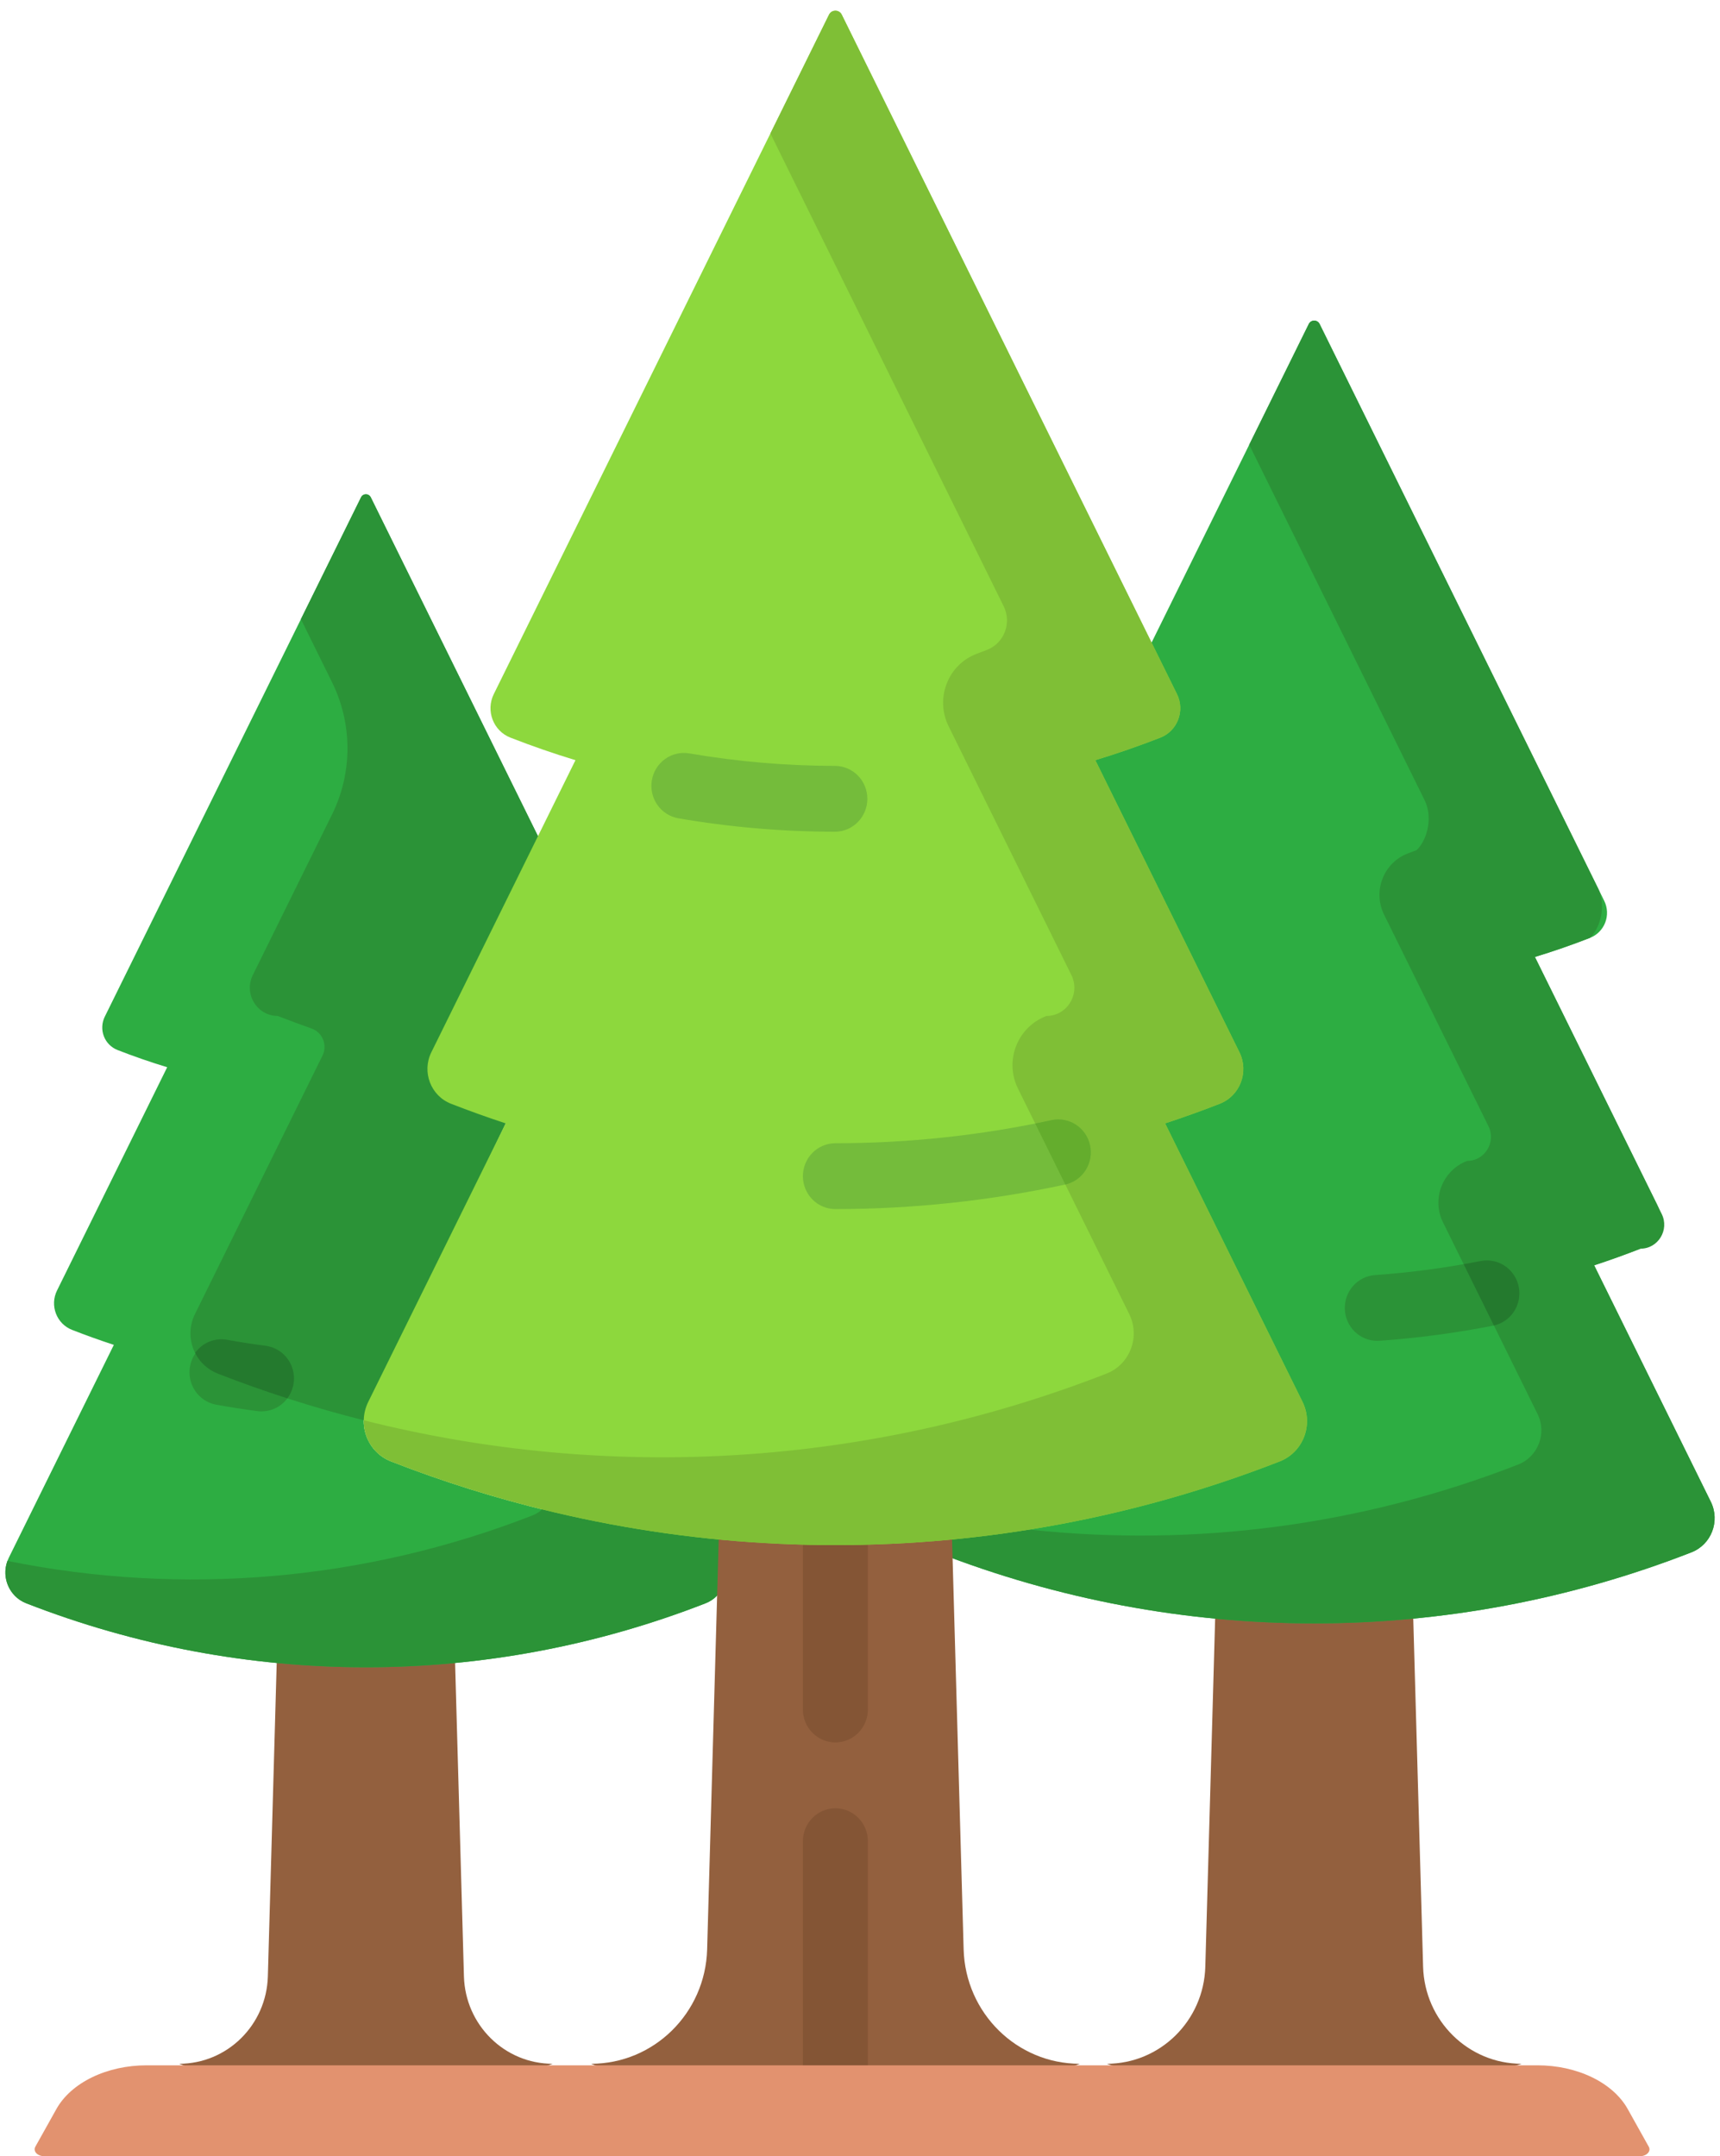 <svg width="134" height="168" viewBox="0 0 134 168" fill="none" xmlns="http://www.w3.org/2000/svg">
<path d="M110.869 153.233L110.103 126.115L102.725 121.427L94.668 126.115L93.902 153.233C93.783 157.445 90.38 160.797 86.222 160.797L101.827 165.815L118.549 160.797C114.391 160.797 110.988 157.445 110.869 153.233Z" fill="#93603E"/>
<path d="M133.285 117.008L124.196 98.586C125.412 98.187 126.616 97.754 127.809 97.289C129.15 96.766 129.755 95.185 129.112 93.882L119.579 74.559C121.031 74.118 122.465 73.621 123.879 73.069C124.147 72.965 124.391 72.804 124.594 72.599C124.797 72.393 124.956 72.147 125.059 71.876C125.163 71.604 125.21 71.314 125.196 71.023C125.183 70.733 125.109 70.448 124.981 70.188L102.807 25.243C102.633 24.891 102.137 24.891 101.964 25.243L89.716 50.068L78.308 65.512L71.866 120.142C72.169 120.502 72.557 120.779 72.993 120.948C91.911 128.33 112.86 128.33 131.778 120.948C133.329 120.343 134.028 118.515 133.285 117.008Z" fill="#2DAD42"/>
<path d="M133.285 117.008L124.196 98.586C125.412 98.187 126.616 97.754 127.809 97.289C129.18 97.289 130.072 95.827 129.459 94.584L119.58 74.56C121.031 74.118 122.465 73.621 123.88 73.069C124.805 72.132 125.083 70.394 124.498 69.208L102.807 25.243C102.633 24.891 102.138 24.891 101.964 25.243L97.323 34.65L110.997 62.367C111.583 63.553 111.304 65.291 110.379 66.228C110.149 66.318 109.918 66.407 109.686 66.494C107.788 67.207 106.926 69.436 107.832 71.27L115.959 87.743C116.572 88.986 115.68 90.449 114.309 90.449L114.273 90.463C112.384 91.198 111.515 93.406 112.421 95.24L119.785 110.168C120.528 111.674 119.829 113.502 118.278 114.107C106.163 118.835 93.111 120.572 80.202 119.175L74.903 117.819L71.866 120.142C72.169 120.502 72.557 120.779 72.993 120.948C91.911 128.33 112.86 128.33 131.778 120.948C133.329 120.343 134.028 118.515 133.285 117.008Z" fill="#2B9337"/>
<path d="M107.295 104.471C106.64 104.47 106.01 104.211 105.539 103.749C105.068 103.287 104.792 102.657 104.77 101.993C104.747 101.329 104.98 100.682 105.419 100.189C105.857 99.695 106.468 99.393 107.122 99.346C109.887 99.151 112.637 98.785 115.358 98.251C116.014 98.13 116.691 98.276 117.241 98.657C117.791 99.038 118.171 99.624 118.298 100.287C118.425 100.951 118.288 101.638 117.918 102.2C117.548 102.761 116.974 103.153 116.321 103.289C113.398 103.861 110.444 104.254 107.474 104.464C107.414 104.469 107.355 104.471 107.295 104.471Z" fill="#2B9337"/>
<path d="M118.325 100.282C118.059 98.891 116.731 97.984 115.358 98.251C114.916 98.338 114.473 98.42 114.028 98.498L116.384 103.275C117.029 103.131 117.593 102.738 117.955 102.179C118.318 101.619 118.451 100.939 118.325 100.282Z" fill="#247A2E"/>
<path d="M20.868 153.987L21.557 129.57L28.506 122.632L35.455 129.57L36.144 153.987C36.252 157.779 39.316 160.797 43.059 160.797L28.195 165.815L13.953 160.797C17.697 160.797 20.761 157.779 20.868 153.987Z" fill="#93603E"/>
<path d="M55.869 124.321L55.972 120.653L55.606 119.911C46.995 119.048 38.539 117.014 30.464 113.863C28.637 113.151 27.814 110.998 28.69 109.223L39.394 87.526C37.963 87.056 36.544 86.546 35.139 85.998C33.559 85.382 32.847 83.52 33.604 81.985L41.911 65.148L28.886 38.748C28.73 38.431 28.283 38.431 28.127 38.748L8.161 79.217C8.046 79.451 7.98 79.707 7.968 79.969C7.955 80.231 7.997 80.492 8.091 80.736C8.184 80.98 8.327 81.202 8.51 81.387C8.693 81.572 8.912 81.716 9.153 81.81C10.427 82.307 11.718 82.755 13.025 83.152L4.442 100.549C3.863 101.722 4.408 103.146 5.616 103.617C6.689 104.036 7.774 104.425 8.869 104.784L0.685 121.371C0.016 122.728 0.646 124.373 2.042 124.918C19.075 131.564 37.937 131.564 54.97 124.918C55.308 124.787 55.615 124.583 55.869 124.321Z" fill="#2DAD42"/>
<path d="M25.871 53.162C26.66 54.76 27.07 56.522 27.07 58.308C27.07 60.095 26.66 61.857 25.871 63.455L19.696 75.972C18.973 77.436 20.024 79.158 21.639 79.158C22.512 79.499 23.39 79.824 24.274 80.135C24.475 80.206 24.66 80.319 24.814 80.467C24.969 80.616 25.09 80.796 25.171 80.996C25.252 81.196 25.289 81.411 25.281 81.626C25.273 81.842 25.219 82.054 25.124 82.247L15.189 102.383C14.314 104.157 15.138 106.311 16.965 107.023C20.678 108.472 24.477 109.687 28.339 110.66L39.394 87.526L41.911 65.149L28.886 38.749C28.73 38.432 28.283 38.432 28.127 38.749L23.444 48.241L25.871 53.162ZM55.972 115.362L42.243 117.601C42.015 117.806 41.753 117.967 41.47 118.078C28.446 123.159 14.265 124.386 0.58 121.616C0.094 122.92 0.729 124.406 2.042 124.918C19.075 131.565 37.937 131.565 54.97 124.918C55.309 124.787 55.615 124.583 55.869 124.321L59.18 119.949L55.972 115.362Z" fill="#2B9337"/>
<path d="M20.373 109.966C20.266 109.966 20.157 109.959 20.047 109.945C18.962 109.803 17.881 109.634 16.805 109.439C16.154 109.309 15.579 108.924 15.204 108.369C14.83 107.813 14.686 107.131 14.803 106.469C14.92 105.806 15.289 105.217 15.831 104.828C16.373 104.439 17.043 104.282 17.699 104.389C18.691 104.569 19.698 104.726 20.693 104.856C21.332 104.939 21.915 105.264 22.325 105.767C22.735 106.27 22.94 106.912 22.899 107.563C22.859 108.214 22.575 108.825 22.106 109.271C21.636 109.718 21.017 109.966 20.373 109.966Z" fill="#2B9337"/>
<path d="M16.965 107.023C18.752 107.721 20.561 108.364 22.386 108.952C22.655 108.594 22.826 108.17 22.882 107.724C22.938 107.277 22.877 106.824 22.706 106.409C22.534 105.994 22.258 105.632 21.905 105.359C21.552 105.087 21.134 104.913 20.694 104.856C19.692 104.725 18.693 104.569 17.699 104.388C17.23 104.303 16.746 104.353 16.304 104.534C15.862 104.715 15.479 105.019 15.2 105.41C15.57 106.151 16.199 106.726 16.965 107.023Z" fill="#247A2E"/>
<path d="M75.074 151.888L74.172 119.949L65.082 114.651L55.992 119.949L55.091 151.888C54.951 156.849 50.942 160.797 46.045 160.797L65.082 167.868L84.12 160.797C79.223 160.797 75.214 156.849 75.074 151.888Z" fill="#93603E"/>
<path d="M67.614 143.456C67.614 142.775 67.347 142.123 66.872 141.642C66.398 141.161 65.754 140.89 65.082 140.89C64.411 140.89 63.767 141.161 63.293 141.642C62.818 142.123 62.551 142.775 62.551 143.456V163.763H67.614V143.456H67.614ZM65.082 135.76C64.411 135.76 63.767 135.489 63.293 135.008C62.818 134.527 62.551 133.875 62.551 133.194V120.384C62.551 119.704 62.818 119.052 63.293 118.571C63.767 118.089 64.411 117.819 65.082 117.819C65.754 117.819 66.398 118.089 66.872 118.571C67.347 119.052 67.614 119.704 67.614 120.384V133.194C67.614 133.875 67.347 134.527 66.872 135.008C66.398 135.489 65.754 135.76 65.082 135.76Z" fill="#845535"/>
<path d="M101.475 109.224L90.77 87.526C92.202 87.056 93.621 86.547 95.026 85.999C96.606 85.382 97.318 83.52 96.561 81.985L85.333 59.228C87.043 58.708 88.732 58.123 90.398 57.473C91.733 56.952 92.336 55.377 91.695 54.08L65.579 1.144C65.375 0.73 64.791 0.73 64.586 1.144L38.469 54.08C37.829 55.378 38.431 56.952 39.768 57.473C41.433 58.123 43.123 58.709 44.832 59.229L33.604 81.986C32.847 83.52 33.559 85.382 35.14 85.999C36.544 86.547 37.963 87.056 39.395 87.527L28.69 109.224C27.814 110.999 28.638 113.151 30.465 113.864C52.746 122.559 77.419 122.559 99.701 113.864C101.527 113.151 102.351 110.998 101.475 109.224Z" fill="#8DD83D"/>
<path d="M101.475 109.224L90.77 87.527C92.202 87.057 93.621 86.547 95.026 85.999C96.606 85.383 97.318 83.521 96.561 81.986L85.333 59.229C87.043 58.709 88.732 58.123 90.398 57.474C91.733 56.952 92.336 55.378 91.695 54.081L65.579 1.144C65.375 0.73 64.791 0.73 64.586 1.144L60.02 10.399L78.195 47.239C78.835 48.537 78.233 50.111 76.898 50.632C76.629 50.737 76.359 50.84 76.09 50.941C73.85 51.783 72.833 54.413 73.901 56.579L83.469 75.972C84.191 77.436 83.141 79.158 81.526 79.158L81.483 79.175C79.258 80.042 78.239 82.649 79.306 84.811L87.975 102.383C88.849 104.155 88.03 106.309 86.206 107.021C67.743 114.226 47.54 115.497 28.34 110.66C28.314 112.025 29.116 113.337 30.465 113.864C52.746 122.558 77.419 122.558 99.701 113.864C101.527 113.151 102.351 110.998 101.475 109.224Z" fill="#7FBF36"/>
<path d="M65.082 94.204C64.411 94.204 63.767 93.934 63.292 93.453C62.818 92.972 62.551 92.32 62.551 91.639C62.551 90.959 62.818 90.306 63.292 89.825C63.767 89.344 64.411 89.074 65.082 89.074C70.742 89.073 76.387 88.47 81.923 87.276C83.293 86.981 84.635 87.864 84.927 89.25C85.218 90.636 84.346 91.999 82.979 92.294C77.095 93.563 71.097 94.203 65.082 94.204Z" fill="#74BC3B"/>
<path d="M84.927 89.25C84.858 88.92 84.725 88.608 84.537 88.33C84.348 88.053 84.108 87.815 83.829 87.632C83.55 87.449 83.238 87.323 82.911 87.262C82.584 87.201 82.248 87.205 81.923 87.276C81.5 87.367 81.076 87.455 80.651 87.539L82.995 92.29C83.648 92.144 84.218 91.743 84.579 91.173C84.941 90.604 85.066 89.912 84.927 89.25Z" fill="#64AD2D"/>
<path d="M65.082 64.803C60.985 64.802 56.894 64.453 52.855 63.758C52.193 63.644 51.603 63.268 51.214 62.713C50.826 62.158 50.671 61.47 50.783 60.799C50.895 60.128 51.266 59.53 51.814 59.137C52.361 58.743 53.041 58.586 53.702 58.7C57.462 59.346 61.269 59.672 65.082 59.673C65.746 59.684 66.38 59.959 66.846 60.438C67.312 60.918 67.573 61.565 67.573 62.238C67.573 62.911 67.312 63.557 66.846 64.037C66.38 64.517 65.747 64.792 65.082 64.803Z" fill="#74BC3B"/>
<path d="M119.783 160.917H11.42C9.908 160.917 8.431 161.241 7.179 161.847C5.928 162.453 4.958 163.314 4.397 164.317L2.752 167.261C2.706 167.342 2.689 167.431 2.703 167.519C2.716 167.606 2.759 167.69 2.828 167.763C2.897 167.836 2.99 167.896 3.099 167.937C3.208 167.978 3.329 168 3.452 168H127.752C127.875 168 127.996 167.979 128.105 167.937C128.214 167.896 128.307 167.836 128.376 167.763C128.445 167.69 128.489 167.606 128.502 167.519C128.515 167.431 128.498 167.342 128.452 167.261L126.807 164.317C126.246 163.314 125.277 162.453 124.025 161.847C122.773 161.241 121.295 160.917 119.783 160.917Z" fill="#E2926F"/>
</svg>
